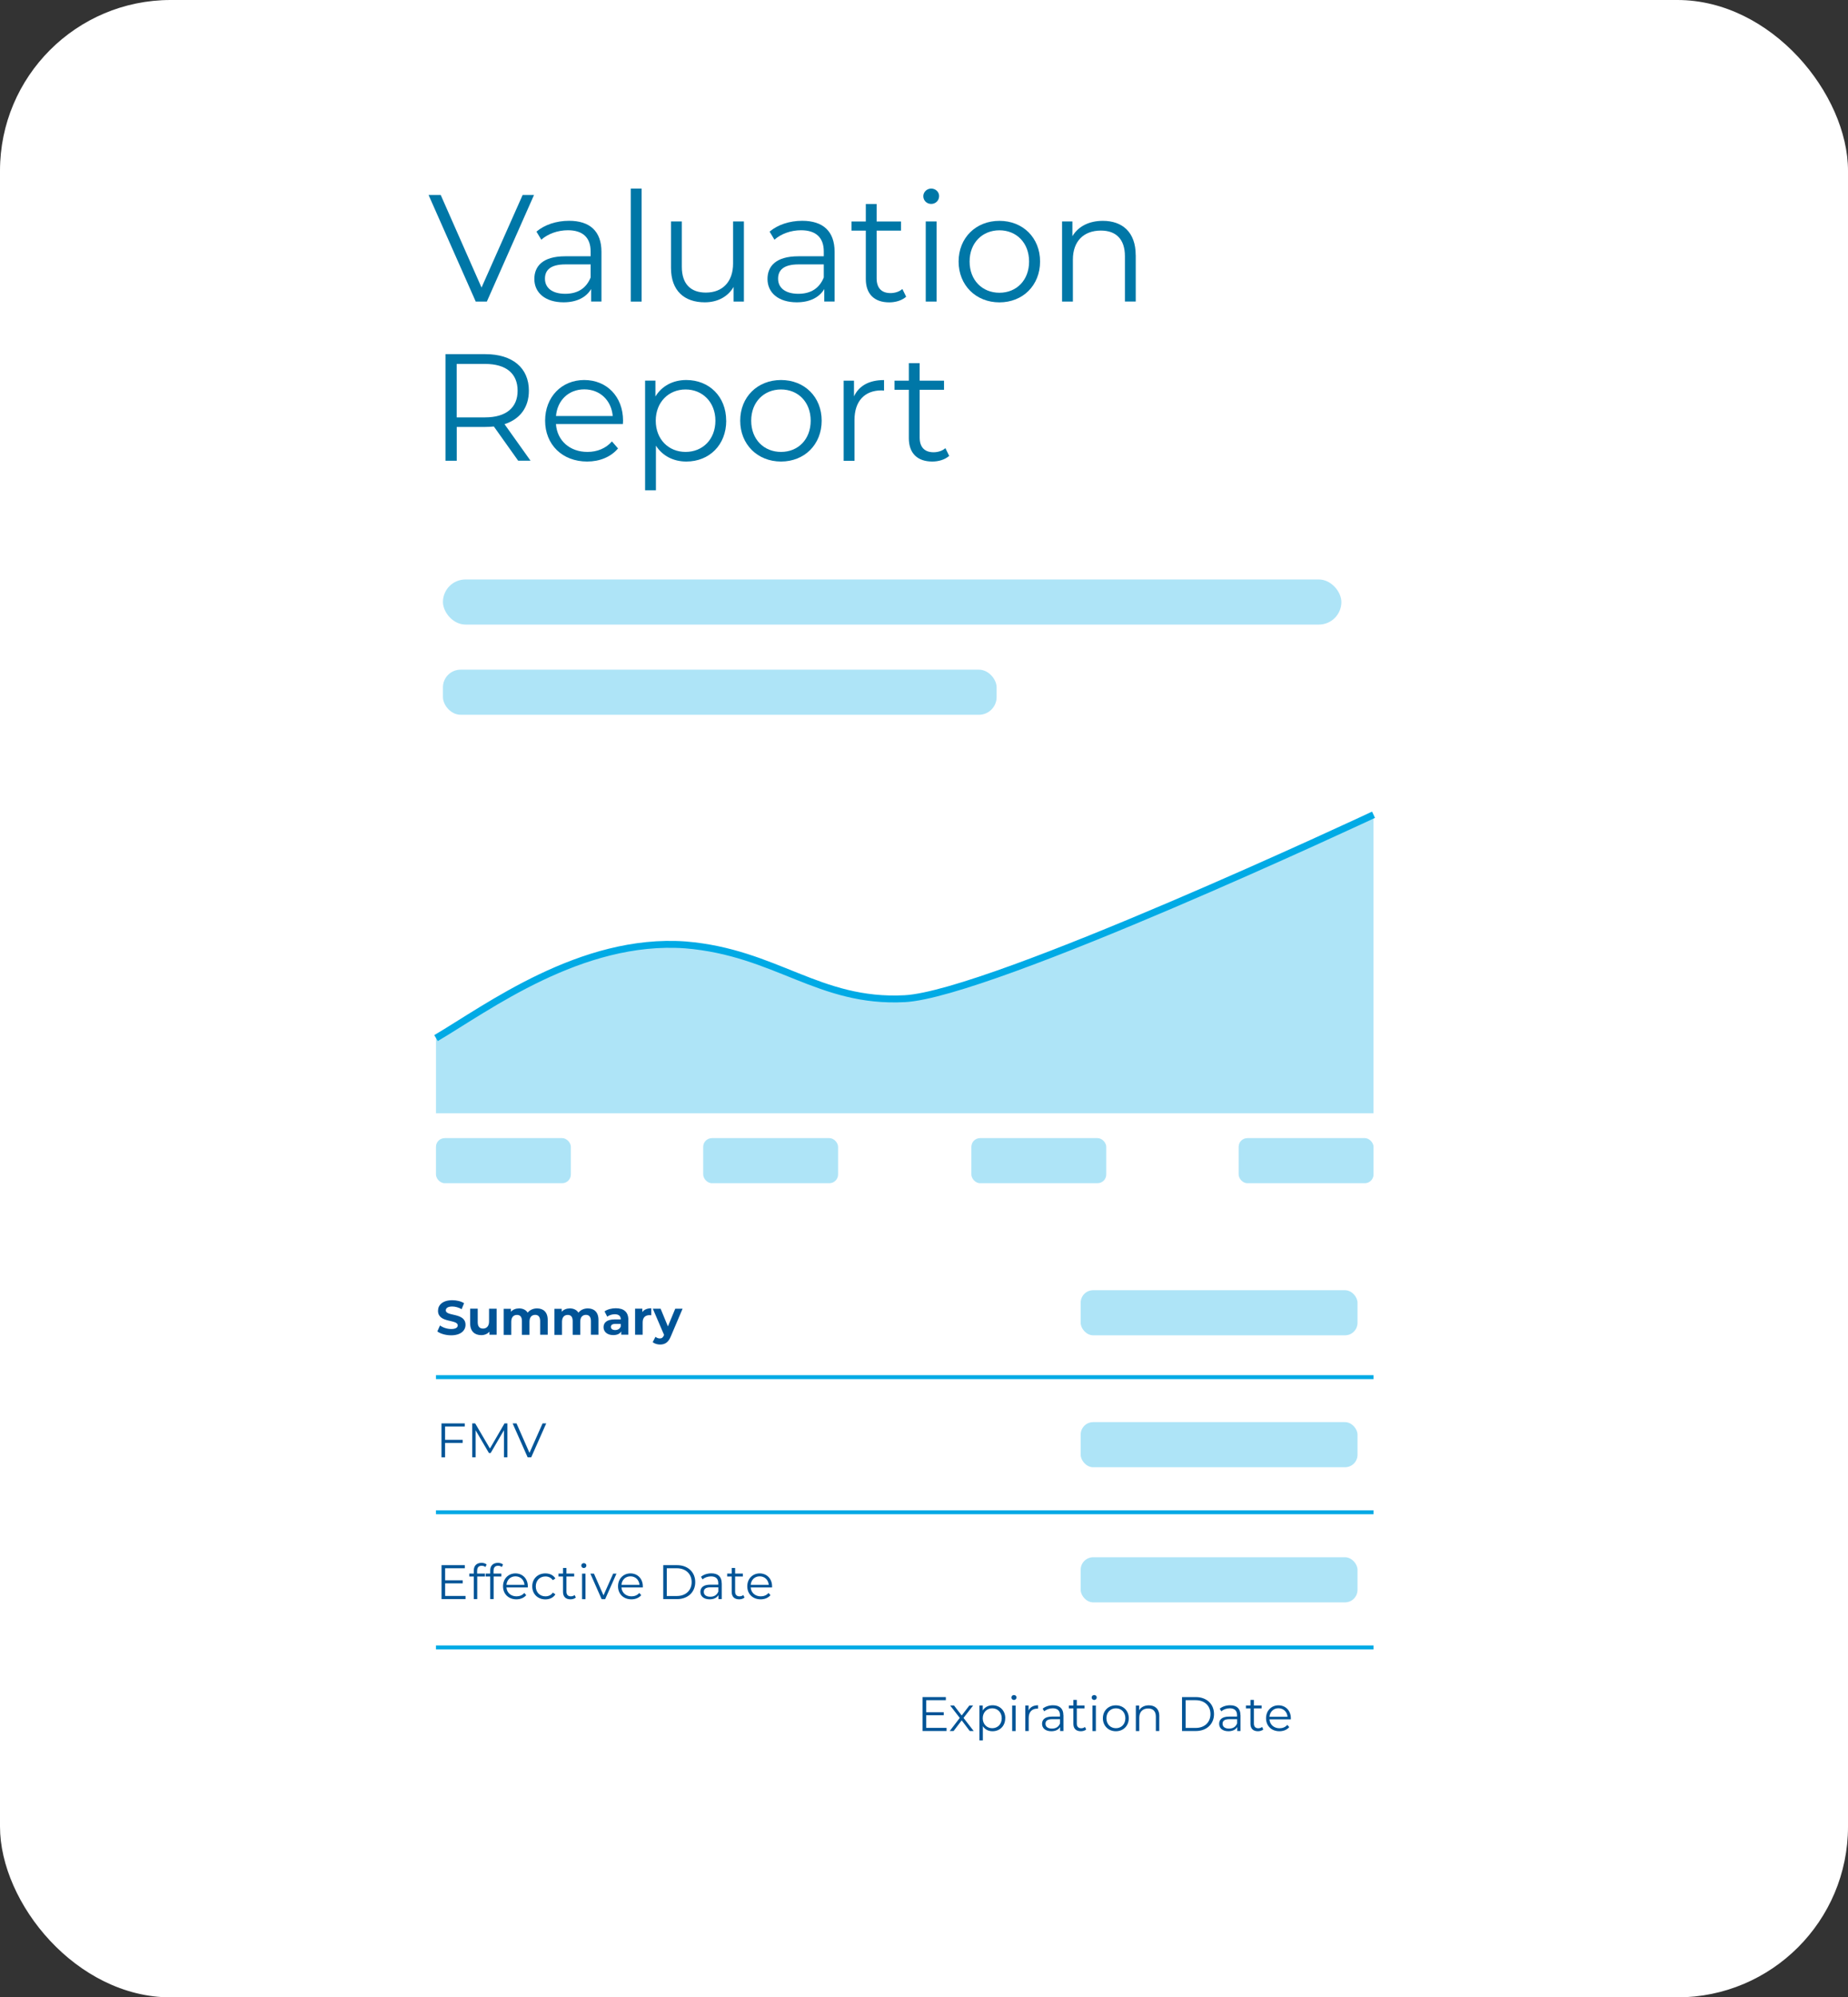<svg xmlns="http://www.w3.org/2000/svg" id="_Capa_" data-name="&amp;lt;Capa&amp;gt;" viewBox="0 0 334.57 361.4"><rect x="0" y="0" width="334.57" height="361.4" fill="#333333" stroke="none"/><defs><style> .cls-1 { fill: #005497; } .cls-1, .cls-2, .cls-3, .cls-4 { stroke-width: 0px; } .cls-5 { stroke-width: 1.25px; } .cls-5, .cls-6 { fill: none; stroke: #00aae5; stroke-miterlimit: 10; } .cls-6 { stroke-width: .71px; } .cls-2 { fill: #0077a7; } .cls-3 { fill: #00aae5; opacity: .32; } .cls-4 { fill: #fff; } </style></defs><rect class="cls-4" width="334.57" height="361.4" rx="30.9" ry="30.9"></rect><g><path class="cls-2" d="M96.68,35.28l-8.54,19.29h-2.01l-8.54-19.29h2.2l7.39,16.75,7.44-16.75h2.07Z"></path><path class="cls-2" d="M108.89,45.58v8.98h-1.87v-2.26c-.88,1.49-2.59,2.4-4.99,2.4-3.28,0-5.29-1.71-5.29-4.22,0-2.23,1.43-4.11,5.59-4.11h4.6v-.88c0-2.48-1.41-3.83-4.11-3.83-1.87,0-3.64.66-4.82,1.71l-.88-1.46c1.46-1.24,3.61-1.96,5.9-1.96,3.75,0,5.87,1.87,5.87,5.62ZM106.93,50.21v-2.37h-4.55c-2.81,0-3.72,1.1-3.72,2.59,0,1.68,1.35,2.73,3.67,2.73s3.83-1.05,4.6-2.95Z"></path><path class="cls-2" d="M114.2,34.12h1.96v20.45h-1.96v-20.45Z"></path><path class="cls-2" d="M134.68,40.07v14.5h-1.87v-2.65c-1.02,1.76-2.89,2.78-5.21,2.78-3.69,0-6.12-2.07-6.12-6.23v-8.4h1.96v8.21c0,3.09,1.6,4.66,4.35,4.66,3.03,0,4.93-1.96,4.93-5.26v-7.61h1.96Z"></path><path class="cls-2" d="M151.1,45.58v8.98h-1.87v-2.26c-.88,1.49-2.59,2.4-4.99,2.4-3.28,0-5.29-1.71-5.29-4.22,0-2.23,1.43-4.11,5.59-4.11h4.6v-.88c0-2.48-1.41-3.83-4.11-3.83-1.87,0-3.64.66-4.82,1.71l-.88-1.46c1.46-1.24,3.61-1.96,5.9-1.96,3.75,0,5.87,1.87,5.87,5.62ZM149.14,50.21v-2.37h-4.55c-2.81,0-3.72,1.1-3.72,2.59,0,1.68,1.35,2.73,3.67,2.73s3.83-1.05,4.6-2.95Z"></path><path class="cls-2" d="M164.05,53.69c-.77.69-1.93,1.02-3.06,1.02-2.73,0-4.24-1.54-4.24-4.22v-8.76h-2.59v-1.65h2.59v-3.17h1.96v3.17h4.41v1.65h-4.41v8.65c0,1.71.88,2.65,2.51,2.65.8,0,1.6-.25,2.15-.74l.69,1.41Z"></path><path class="cls-2" d="M167.16,35.5c0-.74.63-1.38,1.43-1.38s1.43.61,1.43,1.35c0,.8-.61,1.43-1.43,1.43s-1.43-.63-1.43-1.41ZM167.6,40.07h1.96v14.5h-1.96v-14.5Z"></path><path class="cls-2" d="M173.55,47.32c0-4.3,3.14-7.36,7.39-7.36s7.36,3.06,7.36,7.36-3.11,7.39-7.36,7.39-7.39-3.09-7.39-7.39ZM186.31,47.32c0-3.39-2.29-5.65-5.37-5.65s-5.4,2.26-5.4,5.65,2.31,5.65,5.4,5.65,5.37-2.26,5.37-5.65Z"></path><path class="cls-2" d="M205.62,46.16v8.4h-1.96v-8.21c0-3.06-1.6-4.63-4.35-4.63-3.11,0-5.07,1.93-5.07,5.24v7.61h-1.96v-14.5h1.87v2.67c1.05-1.76,3-2.78,5.51-2.78,3.53,0,5.95,2.04,5.95,6.2Z"></path><path class="cls-2" d="M93.82,83.37l-4.41-6.2c-.5.05-.99.08-1.54.08h-5.18v6.12h-2.04v-19.29h7.22c4.91,0,7.88,2.48,7.88,6.61,0,3.03-1.6,5.15-4.41,6.06l4.71,6.61h-2.23ZM93.71,70.7c0-3.09-2.04-4.85-5.9-4.85h-5.13v9.67h5.13c3.86,0,5.9-1.79,5.9-4.82Z"></path><path class="cls-2" d="M112.77,76.73h-12.12c.22,3.03,2.54,5.04,5.7,5.04,1.76,0,3.33-.63,4.44-1.9l1.1,1.27c-1.29,1.54-3.31,2.37-5.59,2.37-4.52,0-7.61-3.09-7.61-7.39s3-7.36,7.08-7.36,7.03,3,7.03,7.36c0,.17-.03.39-.03.61ZM100.65,75.27h10.28c-.25-2.84-2.31-4.82-5.15-4.82s-4.88,1.98-5.12,4.82Z"></path><path class="cls-2" d="M131.48,76.12c0,4.41-3.09,7.39-7.22,7.39-2.31,0-4.3-.99-5.51-2.87v8.07h-1.96v-19.84h1.87v2.87c1.18-1.93,3.2-2.98,5.59-2.98,4.13,0,7.22,2.98,7.22,7.36ZM129.52,76.12c0-3.36-2.34-5.65-5.4-5.65s-5.4,2.29-5.4,5.65,2.31,5.65,5.4,5.65,5.4-2.26,5.4-5.65Z"></path><path class="cls-2" d="M134.01,76.12c0-4.3,3.14-7.36,7.39-7.36s7.36,3.06,7.36,7.36-3.11,7.39-7.36,7.39-7.39-3.09-7.39-7.39ZM146.77,76.12c0-3.39-2.29-5.65-5.37-5.65s-5.4,2.26-5.4,5.65,2.31,5.65,5.4,5.65,5.37-2.26,5.37-5.65Z"></path><path class="cls-2" d="M160.05,68.77v1.9c-.17,0-.33-.03-.47-.03-3.03,0-4.88,1.93-4.88,5.35v7.39h-1.96v-14.5h1.87v2.84c.91-1.93,2.75-2.95,5.43-2.95Z"></path><path class="cls-2" d="M171.84,82.49c-.77.69-1.93,1.02-3.06,1.02-2.73,0-4.24-1.54-4.24-4.22v-8.76h-2.59v-1.65h2.59v-3.17h1.96v3.17h4.41v1.65h-4.41v8.65c0,1.71.88,2.65,2.51,2.65.8,0,1.6-.25,2.15-.74l.69,1.41Z"></path></g><g><path class="cls-1" d="M79.18,240.9l.48-1.07c.52.38,1.29.64,2.03.64.84,0,1.18-.28,1.18-.66,0-1.15-3.57-.36-3.57-2.64,0-1.04.84-1.91,2.59-1.91.77,0,1.56.18,2.13.54l-.44,1.08c-.57-.32-1.16-.48-1.7-.48-.84,0-1.17.32-1.17.7,0,1.13,3.57.35,3.57,2.61,0,1.03-.85,1.9-2.61,1.9-.97,0-1.96-.29-2.5-.71Z"></path><path class="cls-1" d="M89.91,236.79v4.72h-1.3v-.56c-.36.41-.89.63-1.47.63-1.18,0-2.02-.67-2.02-2.12v-2.67h1.37v2.46c0,.79.35,1.14.96,1.14s1.09-.4,1.09-1.27v-2.33h1.37Z"></path><path class="cls-1" d="M99.16,238.81v2.7h-1.37v-2.49c0-.76-.34-1.11-.89-1.11-.61,0-1.04.39-1.04,1.24v2.37h-1.37v-2.49c0-.76-.32-1.11-.89-1.11-.61,0-1.04.39-1.04,1.24v2.37h-1.37v-4.72h1.31v.54c.35-.4.88-.61,1.48-.61.66,0,1.22.25,1.55.77.38-.48.99-.77,1.7-.77,1.12,0,1.93.65,1.93,2.09Z"></path><path class="cls-1" d="M108.35,238.81v2.7h-1.37v-2.49c0-.76-.34-1.11-.89-1.11-.61,0-1.04.39-1.04,1.24v2.37h-1.37v-2.49c0-.76-.32-1.11-.89-1.11-.61,0-1.04.39-1.04,1.24v2.37h-1.37v-4.72h1.31v.54c.35-.4.88-.61,1.48-.61.66,0,1.22.25,1.55.77.38-.48.99-.77,1.7-.77,1.12,0,1.93.65,1.93,2.09Z"></path><path class="cls-1" d="M113.75,238.81v2.69h-1.28v-.59c-.25.43-.75.66-1.44.66-1.11,0-1.76-.61-1.76-1.43s.59-1.41,2.03-1.41h1.09c0-.59-.35-.93-1.09-.93-.5,0-1.02.17-1.36.44l-.49-.96c.52-.37,1.28-.57,2.04-.57,1.44,0,2.27.67,2.27,2.1ZM112.38,240.02v-.48h-.94c-.64,0-.84.24-.84.55,0,.34.29.57.77.57.46,0,.85-.21,1.01-.64Z"></path><path class="cls-1" d="M117.91,236.72v1.26c-.11,0-.2-.02-.31-.02-.75,0-1.25.41-1.25,1.32v2.23h-1.37v-4.72h1.31v.62c.33-.46.89-.69,1.62-.69Z"></path><path class="cls-1" d="M123.58,236.79l-2.13,5.01c-.46,1.14-1.11,1.48-1.96,1.48-.48,0-1.01-.16-1.32-.43l.5-.97c.21.18.5.3.77.3.38,0,.59-.17.77-.59l.02-.04-2.04-4.75h1.41l1.32,3.2,1.33-3.2h1.32Z"></path></g><g><path class="cls-1" d="M80.58,258.11v2.41h3.18v.56h-3.18v2.61h-.65v-6.14h4.21v.56h-3.56Z"></path><path class="cls-1" d="M91.86,257.55v6.14h-.62v-4.91l-2.41,4.13h-.31l-2.41-4.11v4.89h-.62v-6.14h.54l2.67,4.55,2.64-4.55h.54Z"></path><path class="cls-1" d="M98.89,257.55l-2.72,6.14h-.64l-2.72-6.14h.7l2.35,5.33,2.37-5.33h.66Z"></path></g><g><path class="cls-1" d="M84.28,288.78v.56h-4.34v-6.14h4.21v.56h-3.56v2.18h3.18v.55h-3.18v2.28h3.69Z"></path><path class="cls-1" d="M86.38,284.18v.54h1.42v.53h-1.4v4.09h-.62v-4.09h-.82v-.53h.82v-.57c0-.82.49-1.37,1.4-1.37.34,0,.69.1.92.29l-.21.47c-.18-.15-.42-.23-.68-.23-.54,0-.82.3-.82.87Z"></path><path class="cls-1" d="M89.35,284.18v.54h1.42v.53h-1.4v4.09h-.62v-4.09h-.82v-.53h.82v-.57c0-.82.49-1.37,1.4-1.37.34,0,.69.1.92.29l-.21.47c-.18-.15-.42-.23-.68-.23-.54,0-.82.3-.82.87Z"></path><path class="cls-1" d="M95.55,287.23h-3.86c.07.96.81,1.61,1.82,1.61.56,0,1.06-.2,1.41-.61l.35.4c-.41.49-1.05.75-1.78.75-1.44,0-2.42-.98-2.42-2.35s.96-2.34,2.25-2.34,2.24.96,2.24,2.34c0,.05,0,.12,0,.19ZM91.69,286.76h3.27c-.08-.9-.74-1.54-1.64-1.54s-1.55.63-1.63,1.54Z"></path><path class="cls-1" d="M96.36,287.03c0-1.38,1-2.34,2.38-2.34.78,0,1.44.31,1.81.91l-.46.32c-.32-.46-.81-.68-1.34-.68-1.01,0-1.75.72-1.75,1.8s.74,1.8,1.75,1.8c.54,0,1.03-.21,1.34-.68l.46.32c-.37.6-1.03.91-1.81.91-1.38,0-2.38-.97-2.38-2.35Z"></path><path class="cls-1" d="M104.25,289.06c-.25.22-.61.32-.97.32-.87,0-1.35-.49-1.35-1.34v-2.79h-.82v-.53h.82v-1.01h.62v1.01h1.4v.53h-1.4v2.75c0,.54.28.84.8.84.25,0,.51-.08.68-.24l.22.45Z"></path><path class="cls-1" d="M105.24,283.27c0-.24.2-.44.46-.44s.46.19.46.43c0,.25-.19.46-.46.46s-.46-.2-.46-.45ZM105.38,284.73h.62v4.62h-.62v-4.62Z"></path><path class="cls-1" d="M111.61,284.73l-2.05,4.62h-.64l-2.04-4.62h.65l1.73,3.93,1.75-3.93h.61Z"></path><path class="cls-1" d="M116.37,287.23h-3.86c.07.96.81,1.61,1.82,1.61.56,0,1.06-.2,1.41-.61l.35.4c-.41.49-1.05.75-1.78.75-1.44,0-2.42-.98-2.42-2.35s.96-2.34,2.25-2.34,2.24.96,2.24,2.34c0,.05,0,.12,0,.19ZM112.51,286.76h3.27c-.08-.9-.74-1.54-1.64-1.54s-1.55.63-1.63,1.54Z"></path><path class="cls-1" d="M120.08,283.2h2.5c1.96,0,3.29,1.26,3.29,3.07s-1.33,3.07-3.29,3.07h-2.5v-6.14ZM122.54,288.78c1.63,0,2.68-1.04,2.68-2.51s-1.05-2.51-2.68-2.51h-1.82v5.02h1.82Z"></path><path class="cls-1" d="M130.67,286.48v2.86h-.6v-.72c-.28.47-.82.76-1.59.76-1.04,0-1.68-.54-1.68-1.34,0-.71.46-1.31,1.78-1.31h1.46v-.28c0-.79-.45-1.22-1.31-1.22-.6,0-1.16.21-1.54.54l-.28-.47c.46-.39,1.15-.62,1.88-.62,1.19,0,1.87.6,1.87,1.79ZM130.05,287.96v-.75h-1.45c-.89,0-1.18.35-1.18.83,0,.54.43.87,1.17.87s1.22-.33,1.46-.94Z"></path><path class="cls-1" d="M134.79,289.06c-.25.22-.61.32-.97.32-.87,0-1.35-.49-1.35-1.34v-2.79h-.82v-.53h.82v-1.01h.62v1.01h1.4v.53h-1.4v2.75c0,.54.28.84.8.84.25,0,.51-.08.68-.24l.22.45Z"></path><path class="cls-1" d="M139.77,287.23h-3.86c.07.96.81,1.61,1.82,1.61.56,0,1.06-.2,1.41-.61l.35.4c-.41.49-1.05.75-1.78.75-1.44,0-2.42-.98-2.42-2.35s.96-2.34,2.25-2.34,2.24.96,2.24,2.34c0,.05,0,.12,0,.19ZM135.91,286.76h3.27c-.08-.9-.74-1.54-1.64-1.54s-1.55.63-1.63,1.54Z"></path></g><g><path class="cls-1" d="M171.37,312.65v.56h-4.34v-6.14h4.21v.56h-3.56v2.18h3.18v.55h-3.18v2.28h3.69Z"></path><path class="cls-1" d="M175.57,313.21l-1.46-1.93-1.47,1.93h-.7l1.82-2.37-1.74-2.25h.7l1.39,1.81,1.39-1.81h.68l-1.74,2.25,1.84,2.37h-.71Z"></path><path class="cls-1" d="M181.99,310.9c0,1.4-.98,2.35-2.3,2.35-.74,0-1.37-.32-1.75-.91v2.57h-.62v-6.32h.6v.91c.38-.61,1.02-.95,1.78-.95,1.32,0,2.3.95,2.3,2.34ZM181.36,310.9c0-1.07-.75-1.8-1.72-1.8s-1.72.73-1.72,1.8.74,1.8,1.72,1.8,1.72-.72,1.72-1.8Z"></path><path class="cls-1" d="M183.11,307.14c0-.24.2-.44.46-.44s.46.19.46.43c0,.25-.19.46-.46.46s-.46-.2-.46-.45ZM183.25,308.6h.62v4.62h-.62v-4.62Z"></path><path class="cls-1" d="M187.94,308.56v.6c-.05,0-.1,0-.15,0-.97,0-1.55.61-1.55,1.7v2.35h-.62v-4.62h.6v.9c.29-.61.88-.94,1.73-.94Z"></path><path class="cls-1" d="M192.53,310.35v2.86h-.6v-.72c-.28.47-.82.76-1.59.76-1.04,0-1.68-.54-1.68-1.34,0-.71.46-1.31,1.78-1.31h1.46v-.28c0-.79-.45-1.22-1.31-1.22-.6,0-1.16.21-1.54.54l-.28-.47c.46-.39,1.15-.62,1.88-.62,1.19,0,1.87.6,1.87,1.79ZM191.91,311.82v-.75h-1.45c-.89,0-1.18.35-1.18.83,0,.54.43.87,1.17.87s1.22-.33,1.46-.94Z"></path><path class="cls-1" d="M196.65,312.93c-.25.22-.61.32-.97.32-.87,0-1.35-.49-1.35-1.34v-2.79h-.82v-.53h.82v-1.01h.62v1.01h1.4v.53h-1.4v2.75c0,.54.28.84.8.84.25,0,.51-.08.68-.24l.22.45Z"></path><path class="cls-1" d="M197.64,307.14c0-.24.2-.44.46-.44s.46.19.46.43c0,.25-.19.46-.46.46s-.46-.2-.46-.45ZM197.78,308.6h.62v4.62h-.62v-4.62Z"></path><path class="cls-1" d="M199.67,310.9c0-1.37,1-2.34,2.35-2.34s2.34.97,2.34,2.34-.99,2.35-2.34,2.35-2.35-.98-2.35-2.35ZM203.74,310.9c0-1.08-.73-1.8-1.71-1.8s-1.72.72-1.72,1.8.74,1.8,1.72,1.8,1.71-.72,1.71-1.8Z"></path><path class="cls-1" d="M209.88,310.53v2.68h-.62v-2.61c0-.97-.51-1.47-1.39-1.47-.99,0-1.61.61-1.61,1.67v2.42h-.62v-4.62h.6v.85c.33-.56.96-.89,1.75-.89,1.12,0,1.9.65,1.9,1.97Z"></path><path class="cls-1" d="M214,307.07h2.5c1.96,0,3.29,1.26,3.29,3.07s-1.33,3.07-3.29,3.07h-2.5v-6.14ZM216.47,312.65c1.63,0,2.68-1.04,2.68-2.51s-1.05-2.51-2.68-2.51h-1.82v5.02h1.82Z"></path><path class="cls-1" d="M224.59,310.35v2.86h-.6v-.72c-.28.47-.82.76-1.59.76-1.04,0-1.68-.54-1.68-1.34,0-.71.46-1.31,1.78-1.31h1.46v-.28c0-.79-.45-1.22-1.31-1.22-.6,0-1.16.21-1.54.54l-.28-.47c.46-.39,1.15-.62,1.88-.62,1.19,0,1.87.6,1.87,1.79ZM223.97,311.82v-.75h-1.45c-.89,0-1.18.35-1.18.83,0,.54.43.87,1.17.87s1.22-.33,1.46-.94Z"></path><path class="cls-1" d="M228.71,312.93c-.25.22-.61.32-.97.32-.87,0-1.35-.49-1.35-1.34v-2.79h-.82v-.53h.82v-1.01h.62v1.01h1.4v.53h-1.4v2.75c0,.54.28.84.8.84.25,0,.51-.08.68-.24l.22.45Z"></path><path class="cls-1" d="M233.69,311.1h-3.86c.07.96.81,1.61,1.82,1.61.56,0,1.06-.2,1.41-.61l.35.4c-.41.49-1.05.75-1.78.75-1.44,0-2.42-.98-2.42-2.35s.96-2.34,2.25-2.34,2.24.96,2.24,2.34c0,.05,0,.12,0,.19ZM229.83,310.63h3.27c-.08-.9-.74-1.54-1.64-1.54s-1.55.63-1.63,1.54Z"></path></g><rect class="cls-3" x="80.19" y="104.85" width="162.66" height="8.16" rx="4.08" ry="4.08"></rect><rect class="cls-3" x="80.19" y="121.17" width="100.24" height="8.16" rx="3.2" ry="3.2"></rect><rect class="cls-3" x="195.65" y="257.32" width="50.12" height="8.16" rx="2.26" ry="2.26"></rect><rect class="cls-3" x="195.65" y="281.77" width="50.12" height="8.16" rx="2.26" ry="2.26"></rect><rect class="cls-3" x="195.65" y="233.45" width="50.12" height="8.16" rx="2.26" ry="2.26"></rect><rect class="cls-3" x="78.93" y="205.93" width="24.42" height="8.16" rx="1.58" ry="1.58"></rect><rect class="cls-3" x="127.31" y="205.93" width="24.42" height="8.16" rx="1.58" ry="1.58"></rect><rect class="cls-3" x="175.86" y="205.93" width="24.42" height="8.16" rx="1.58" ry="1.58"></rect><rect class="cls-3" x="224.25" y="205.93" width="24.42" height="8.16" rx="1.58" ry="1.58"></rect><path class="cls-3" d="M78.93,187.84v13.6h169.73v-54.02s-69.31,32.47-84.87,33.28c-15.56.82-23.26-8.37-39.71-9.73-18.9-1.36-35.91,11.42-45.15,16.86Z"></path><path class="cls-5" d="M248.67,147.42s-69.31,32.47-84.87,33.28c-15.56.82-23.26-8.37-39.71-9.73-18.9-1.36-35.91,11.42-45.15,16.86"></path><line class="cls-6" x1="78.93" y1="249.18" x2="248.67" y2="249.18"></line><line class="cls-6" x1="78.93" y1="273.63" x2="248.67" y2="273.63"></line><line class="cls-6" x1="78.93" y1="298.08" x2="248.67" y2="298.08"></line></svg>